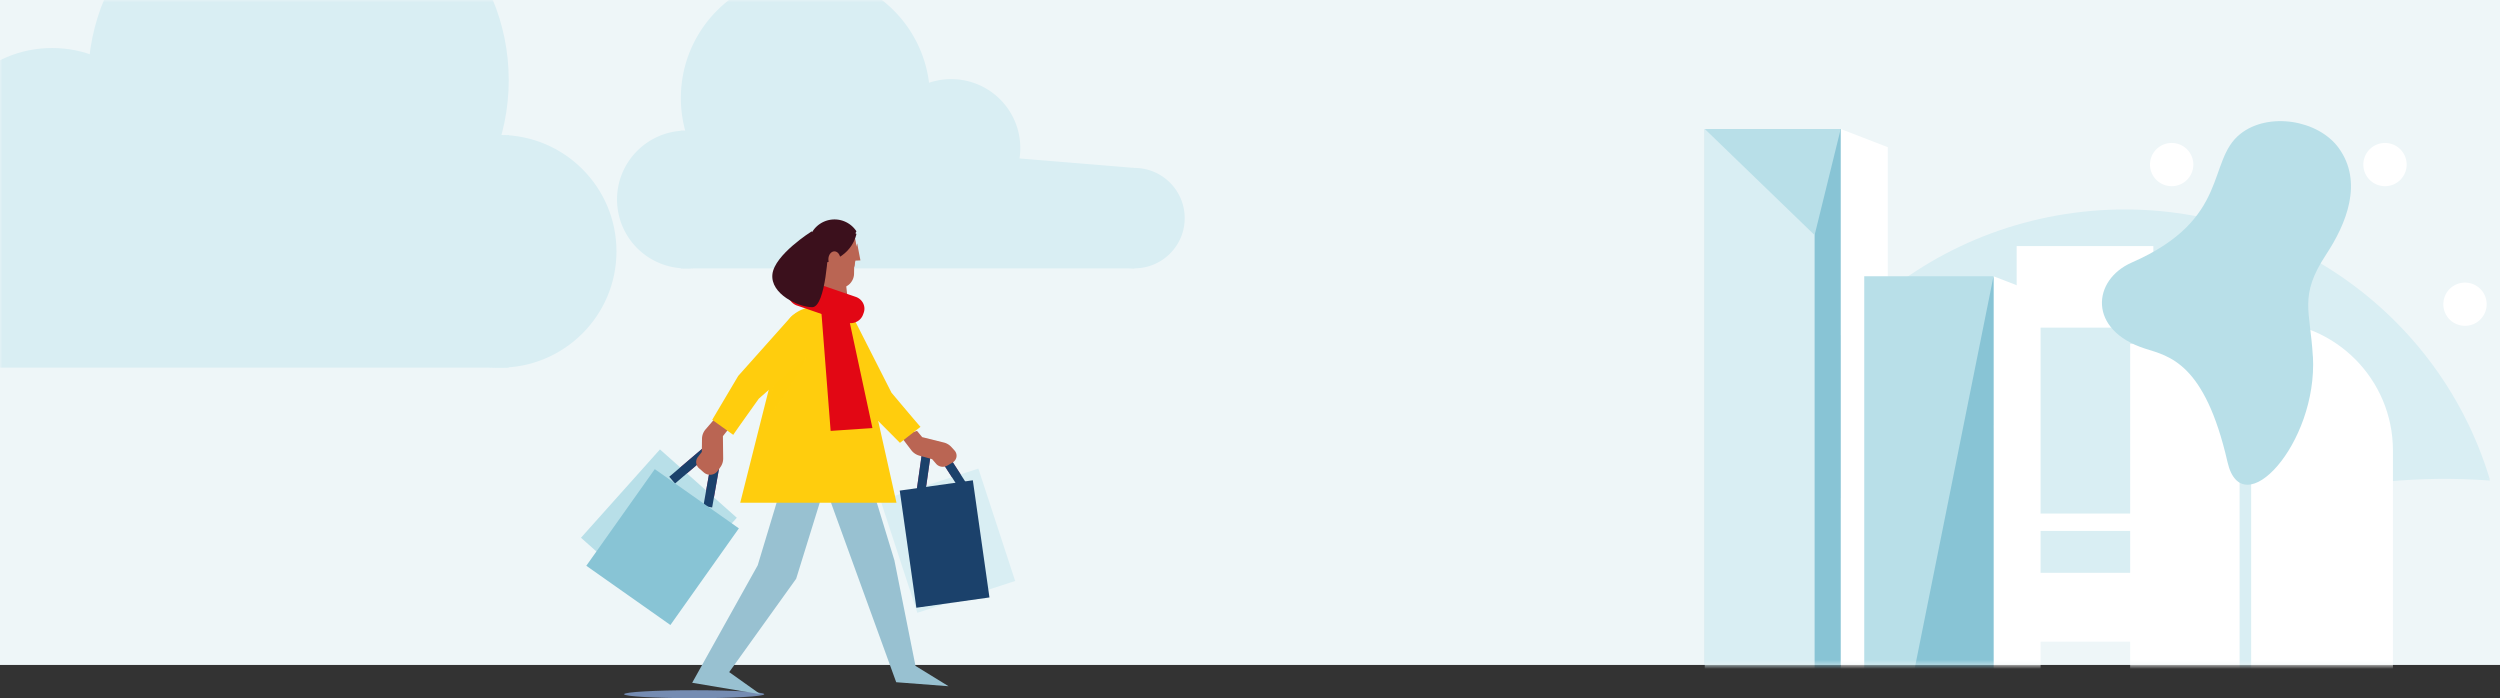 <svg xmlns="http://www.w3.org/2000/svg" xmlns:xlink="http://www.w3.org/1999/xlink" width="555" height="155" viewBox="0 0 555 155">
    <rect x="0" y="0" width="555" height="155" fill="#333333" stroke="none"/>
    <defs>
        <path id="a" d="M0 0h555v147.619H0z"/>
    </defs>
    <g fill="none" fill-rule="evenodd">
        <g>
            <mask id="b" fill="#fff">
                <use xlink:href="#a"/>
            </mask>
            <use fill="#EEF6F8" xlink:href="#a"/>
            <g mask="url(#b)">
                <path fill="#D9EEF3" d="M552.78 106.684c-28.118-30.38-74.12-35.772-108.483-12.715s-46.882 67.716-29.524 105.317c19.236-59.002 76.206-97.228 138.007-92.602"/>
                <path fill="#D9EEF3" d="M552.78 106.538c-11.89-39.604-51.026-64.748-92.295-59.298-41.27 5.45-72.421 39.877-73.465 81.189 43.585-44.31 112.02-53.347 165.76-21.891"/>
                <path fill="#FFF" d="M478.04 54.62H447.7v87.832h30.34zM502.573 71.314c15.834.019 28.66 12.864 28.66 28.702v80.47h-28.66V71.313z"/>
                <path fill="#D9EEF3" d="M478.635 72.734h-30.851v41.275h30.851zM478.635 117.865h-30.851v9.297h30.851z"/>
                <path fill="#FFF" d="M419.09 178.11h-10.454V28.64l10.454 4.04zM453.011 178.11h-10.454V61.328l10.454 4.041z"/>
                <path fill="#88C4D5" d="M408.636 28.64h-30.161v149.47h30.161z"/>
                <path fill="#D9EEF3" d="M402.842 28.64h-24.368v149.47h24.368z"/>
                <path fill="#B8DFE8" d="M442.557 61.328h-28.694V178.11h28.694z"/>
                <path fill="#FFF" d="M504.763 76.331h-31.867v101.786h31.867z"/>
                <path fill="#88C4D5" d="M442.557 61.328L419.09 178.11h23.467z"/>
                <path fill="#D9EEF3" d="M499.754 85.641h-2.559v91.561h2.559z"/>
                <path fill="#B8DFE8" d="M402.842 52.195L378.474 28.64h30.162zM513.45 79.13c-.56-10.198-3.14-13.372 2.934-22.607 4.504-6.826 8.305-16.061 2.818-23.658-4.558-6.294-15.654-8.055-21.836-3.147-7.56 5.98-2.095 18.935-24.102 28.559-8.803 3.85-9.826 15.017 2.934 19.112 5.282 1.693 13.246 3.038 18.309 25.187 3.234 14.17 20.028-4.095 18.963-23.433"/>
                <path fill="#FFF" d="M542.42 67.542a4.797 4.797 0 0 1 2.965-4.437 4.819 4.819 0 0 1 5.244 1.036 4.789 4.789 0 0 1 1.045 5.23 4.81 4.81 0 0 1-4.444 2.962 4.81 4.81 0 0 1-3.4-1.4 4.785 4.785 0 0 1-1.41-3.39M524.66 36.536a4.804 4.804 0 0 1 4.81-4.798 4.804 4.804 0 0 1 4.81 4.798 4.804 4.804 0 0 1-4.81 4.797c-1.276 0-2.5-.505-3.401-1.405a4.791 4.791 0 0 1-1.409-3.392M477.3 36.536a4.804 4.804 0 0 1 4.81-4.798 4.804 4.804 0 0 1 4.81 4.798 4.804 4.804 0 0 1-4.81 4.797c-1.276 0-2.5-.505-3.401-1.405a4.791 4.791 0 0 1-1.409-3.392"/>
            </g>
            <g fill="#D9EEF3" mask="url(#b)">
                <path d="M240.655 48.426c0 6.156 5.003 11.146 11.174 11.146 6.172 0 11.174-4.99 11.174-11.146 0-6.155-5.002-11.145-11.174-11.145-6.17 0-11.174 4.99-11.174 11.145M136.981 44.286a15.293 15.293 0 0 0 9.46 14.134 15.362 15.362 0 0 0 16.713-3.31 15.265 15.265 0 0 0 3.327-16.668A15.333 15.333 0 0 0 152.314 29c-8.465 0-15.329 6.842-15.333 15.286M195.841 32.853a15.293 15.293 0 0 0 9.46 14.134 15.362 15.362 0 0 0 16.712-3.31 15.265 15.265 0 0 0 3.327-16.668 15.333 15.333 0 0 0-14.166-9.442 15.345 15.345 0 0 0-10.842 4.474 15.266 15.266 0 0 0-4.491 10.812"/>
                <path d="M151.152 21.774c0 11.157 6.739 21.215 17.073 25.484 10.335 4.268 22.23 1.907 30.138-5.983a27.53 27.53 0 0 0 5.99-30.062C200.07.907 189.984-5.812 178.799-5.809c-15.27.004-27.647 12.352-27.647 27.583"/>
                <path d="M151.145 29v30.579h100.684V37.281z"/>
                <g>
                    <path d="M136.856 55.793c0 14.267-11.596 25.833-25.9 25.833-14.305 0-25.9-11.566-25.9-25.833 0-14.268 11.595-25.834 25.9-25.834 14.304 0 25.9 11.566 25.9 25.834M37.474 36.491c0 14.268-11.596 25.834-25.9 25.834-14.305 0-25.9-11.566-25.9-25.834 0-14.267 11.595-25.833 25.9-25.833 14.304 0 25.9 11.566 25.9 25.833"/>
                    <path d="M112.939 17.788c0 25.722-20.906 46.574-46.694 46.574-25.789 0-46.694-20.852-46.694-46.574 0-25.722 20.905-46.574 46.694-46.574 25.788 0 46.694 20.852 46.694 46.574"/>
                    <path d="M112.939 29.989V81.61h-170V43.968z"/>
                </g>
            </g>
        </g>
        <path fill="#758CB2" d="M138.543 154.114c0-.489 6.968-.885 15.564-.885 8.595 0 15.563.396 15.563.885 0 .49-6.972.886-15.563.886-8.591 0-15.564-.397-15.564-.886"/>
        <path stroke="#BD4073" stroke-width="1.972" d="M214.138 108.497l-5.518-8.576a1.624 1.624 0 0 0-2.948.623l-1.317 9.285"/>
        <path fill="#D9EEF3" d="M225.365 128.978l-8.167-24.956-21.715 7.066 8.167 24.956z"/>
        <path stroke="#1B416B" stroke-width="1.972" d="M214.138 108.497l-5.518-8.576a1.624 1.624 0 0 0-2.948.623l-1.317 9.285"/>
        <path fill="#1B416B" d="M219.658 132.632l-3.688-26.007-16.229 2.288 3.689 26.007z"/>
        <path fill="#BA6553" d="M203.578 95.657l1.142 1.384 4.794 1.194a3.36 3.36 0 0 1 1.684.995l.706.775c.36.396.518.92.433 1.434a1.785 1.785 0 0 1-.874 1.243l-1.164.68c-.822.477-1.894.299-2.492-.414l-.882-1.024-2.805-.767a3.372 3.372 0 0 1-1.812-1.21l-2.4-3.158 3.67-1.132z"/>
        <path fill="#FFCD0D" d="M189.94 71.484l7.965 15.684s6.392 7.62 6.45 7.585c.058-.035-4.567 3.561-4.567 3.561l-8.093-8.147-9.737-14.51a4.18 4.18 0 0 1-.095-4.563 4.275 4.275 0 0 1 4.155-1.976l.622.07a4.268 4.268 0 0 1 3.313 2.296"/>
        <path fill="#98C1D1" d="M174.278 105.4l-6.067 20.1-14.549 26.076 15.121 2.538-6.902-4.906 14.867-20.726L183.9 105.4z"/>
        <path fill="#98C1D1" d="M191.692 101.857l6.867 22.547 4.678 23.423 7.344 4.516-11.624-.89-17.725-48.8z"/>
        <path fill="#FFCD0D" d="M164.334 111.6h34.685l-8.512-38.05c-.696-3.125-3.498-5.351-6.735-5.35h-3.088c-3.165-.002-5.926 2.127-6.695 5.162l-1.963 7.761-3.056 12.078-4.636 18.399z"/>
        <path fill="#FFCD0D" d="M169.676 93.503a69.965 69.965 0 0 0 9.488-14.35l-6.448 2.234-3.04 12.116z" opacity=".75" style="mix-blend-mode:multiply"/>
        <path stroke="#BD4073" stroke-width="1.972" d="M157.126 112.486l1.845-10.425c.122-.687-.175-1.381-.744-1.74a1.518 1.518 0 0 0-1.807.135l-7.205 6.133"/>
        <path fill="#B8DFE8" d="M163.57 114.94l-17.06-15.168-17.532 19.608 17.06 15.168z"/>
        <path stroke="#1B416B" stroke-width="1.972" d="M157.126 112.486l1.845-10.425c.122-.687-.175-1.381-.744-1.74a1.518 1.518 0 0 0-1.807.135l-7.205 6.133"/>
        <path fill="#3B101C" d="M190.126 51.344l-.48.94-4.554-.525-.75 3.565-1.026 1.31-1.31 2.709a5.816 5.816 0 0 1 2.172-10.526 5.809 5.809 0 0 1 5.948 2.527"/>
        <path fill="#BA6553" d="M187.846 63.367l.501 4.486a9.473 9.473 0 0 1-4.18.204 6.203 6.203 0 0 1-3.824-2.278 16.068 16.068 0 0 0 .744-7.361 14.42 14.42 0 0 0-.332-1.732l7.091 6.681z"/>
        <path fill="#BA6553" d="M184.465 67.967a6.254 6.254 0 0 1-3.838-2.228 15.348 15.348 0 0 0 .747-7.201s3.207 4.71 3.113 9.437" opacity=".6" style="mix-blend-mode:multiply"/>
        <path fill="#BA6553" d="M189.312 51.547l.19.509c.281.66.465 1.357.545 2.07.087.747.102 1.5.045 2.25a14.809 14.809 0 0 1-.44 2.615c0 .075-.032.115-.032.115v.583l-.022 1.093a3.108 3.108 0 0 1-.198 1.048c-.087.24-.204.466-.348.677a3.176 3.176 0 0 1-.594.68c-.12.098-.246.187-.379.266a2.552 2.552 0 0 1-.383.199l-.268.12-4.805-3.583-.502-.65.199-.964.123-.593.08-.38.21-1.12.036-.176.44-2.11v-.066l1-3.644 5.055 1.048.048.013z"/>
        <path fill="#BA6553" d="M190.296 54.029l.008.035v.009l.268 1.425.443 2.309-1.206.053-.118 1.483-.166-.38-.138-.9-.15-1.002z"/>
        <path fill="#FFC5B9" d="M182.779 57.101c.416.942.257 1.919-.353 2.178-.61.259-1.437-.29-1.852-1.232-.416-.941-.253-1.918.352-2.182.606-.263 1.442.295 1.853 1.236"/>
        <path fill="#3B101C" d="M190.126 51.927s-.76 4.953-6.847 6.39c-6.087 1.438-.822-8.717-.822-8.717l4.517.355 3.152 1.972z"/>
        <path fill="#E20714" d="M176.962 67.838l10.852 3.738c.733.252 1.54.217 2.245-.097a2.849 2.849 0 0 0 1.515-1.58l.154-.418c.552-1.451-.237-3.054-1.763-3.58L179.1 62.168c-1.526-.525-3.211.226-3.764 1.677l-.154.419a2.666 2.666 0 0 0 .102 2.135c.331.67.928 1.188 1.66 1.44"/>
        <path fill="#88C4D5" d="M164.03 117.297l-18.669-13.151L130.16 125.6l18.669 13.152z"/>
        <path fill="#BA6553" d="M161.666 95.33l-1.18 1.495.06 4.956a3.235 3.235 0 0 1-.605 1.904l-.644.881c-.33.458-.854.758-1.436.821a2.091 2.091 0 0 1-1.596-.49l-1.063-.926c-.753-.653-.867-1.735-.266-2.516l.868-1.128.042-2.92c.008-.762.29-1.498.797-2.09l2.757-3.203 2.266 3.217z"/>
        <path fill="#FFCD0D" d="M181.609 76.918l-13.152 11.584s-5.716 7.997-5.667 8.04c.049.044-4.681-3.343-4.681-3.343l5.774-9.74 11.548-12.947a4.336 4.336 0 0 1 4.4-1.263c1.595.45 2.777 1.76 3.03 3.357l.098.623a4.094 4.094 0 0 1-1.333 3.71"/>
        <path fill="#E20714" d="M187.819 67.742l5.864 27.29-9.282.625-2.28-29.228z"/>
        <path fill="#3B101C" d="M183.9 54.806s-.52 13.425-3.606 13.394c-3.086-.03-9.288-2.958-8.82-7.312.469-4.353 8.684-9.499 8.697-9.517.013-.017 3.73 3.435 3.73 3.435"/>
        <path fill="#BA6553" d="M183.9 57.571c0 .97.6 1.772 1.337 1.772s1.331-.788 1.331-1.772c0-.983-.594-1.771-1.331-1.771s-1.337.788-1.337 1.771"/>
    </g>
</svg>
